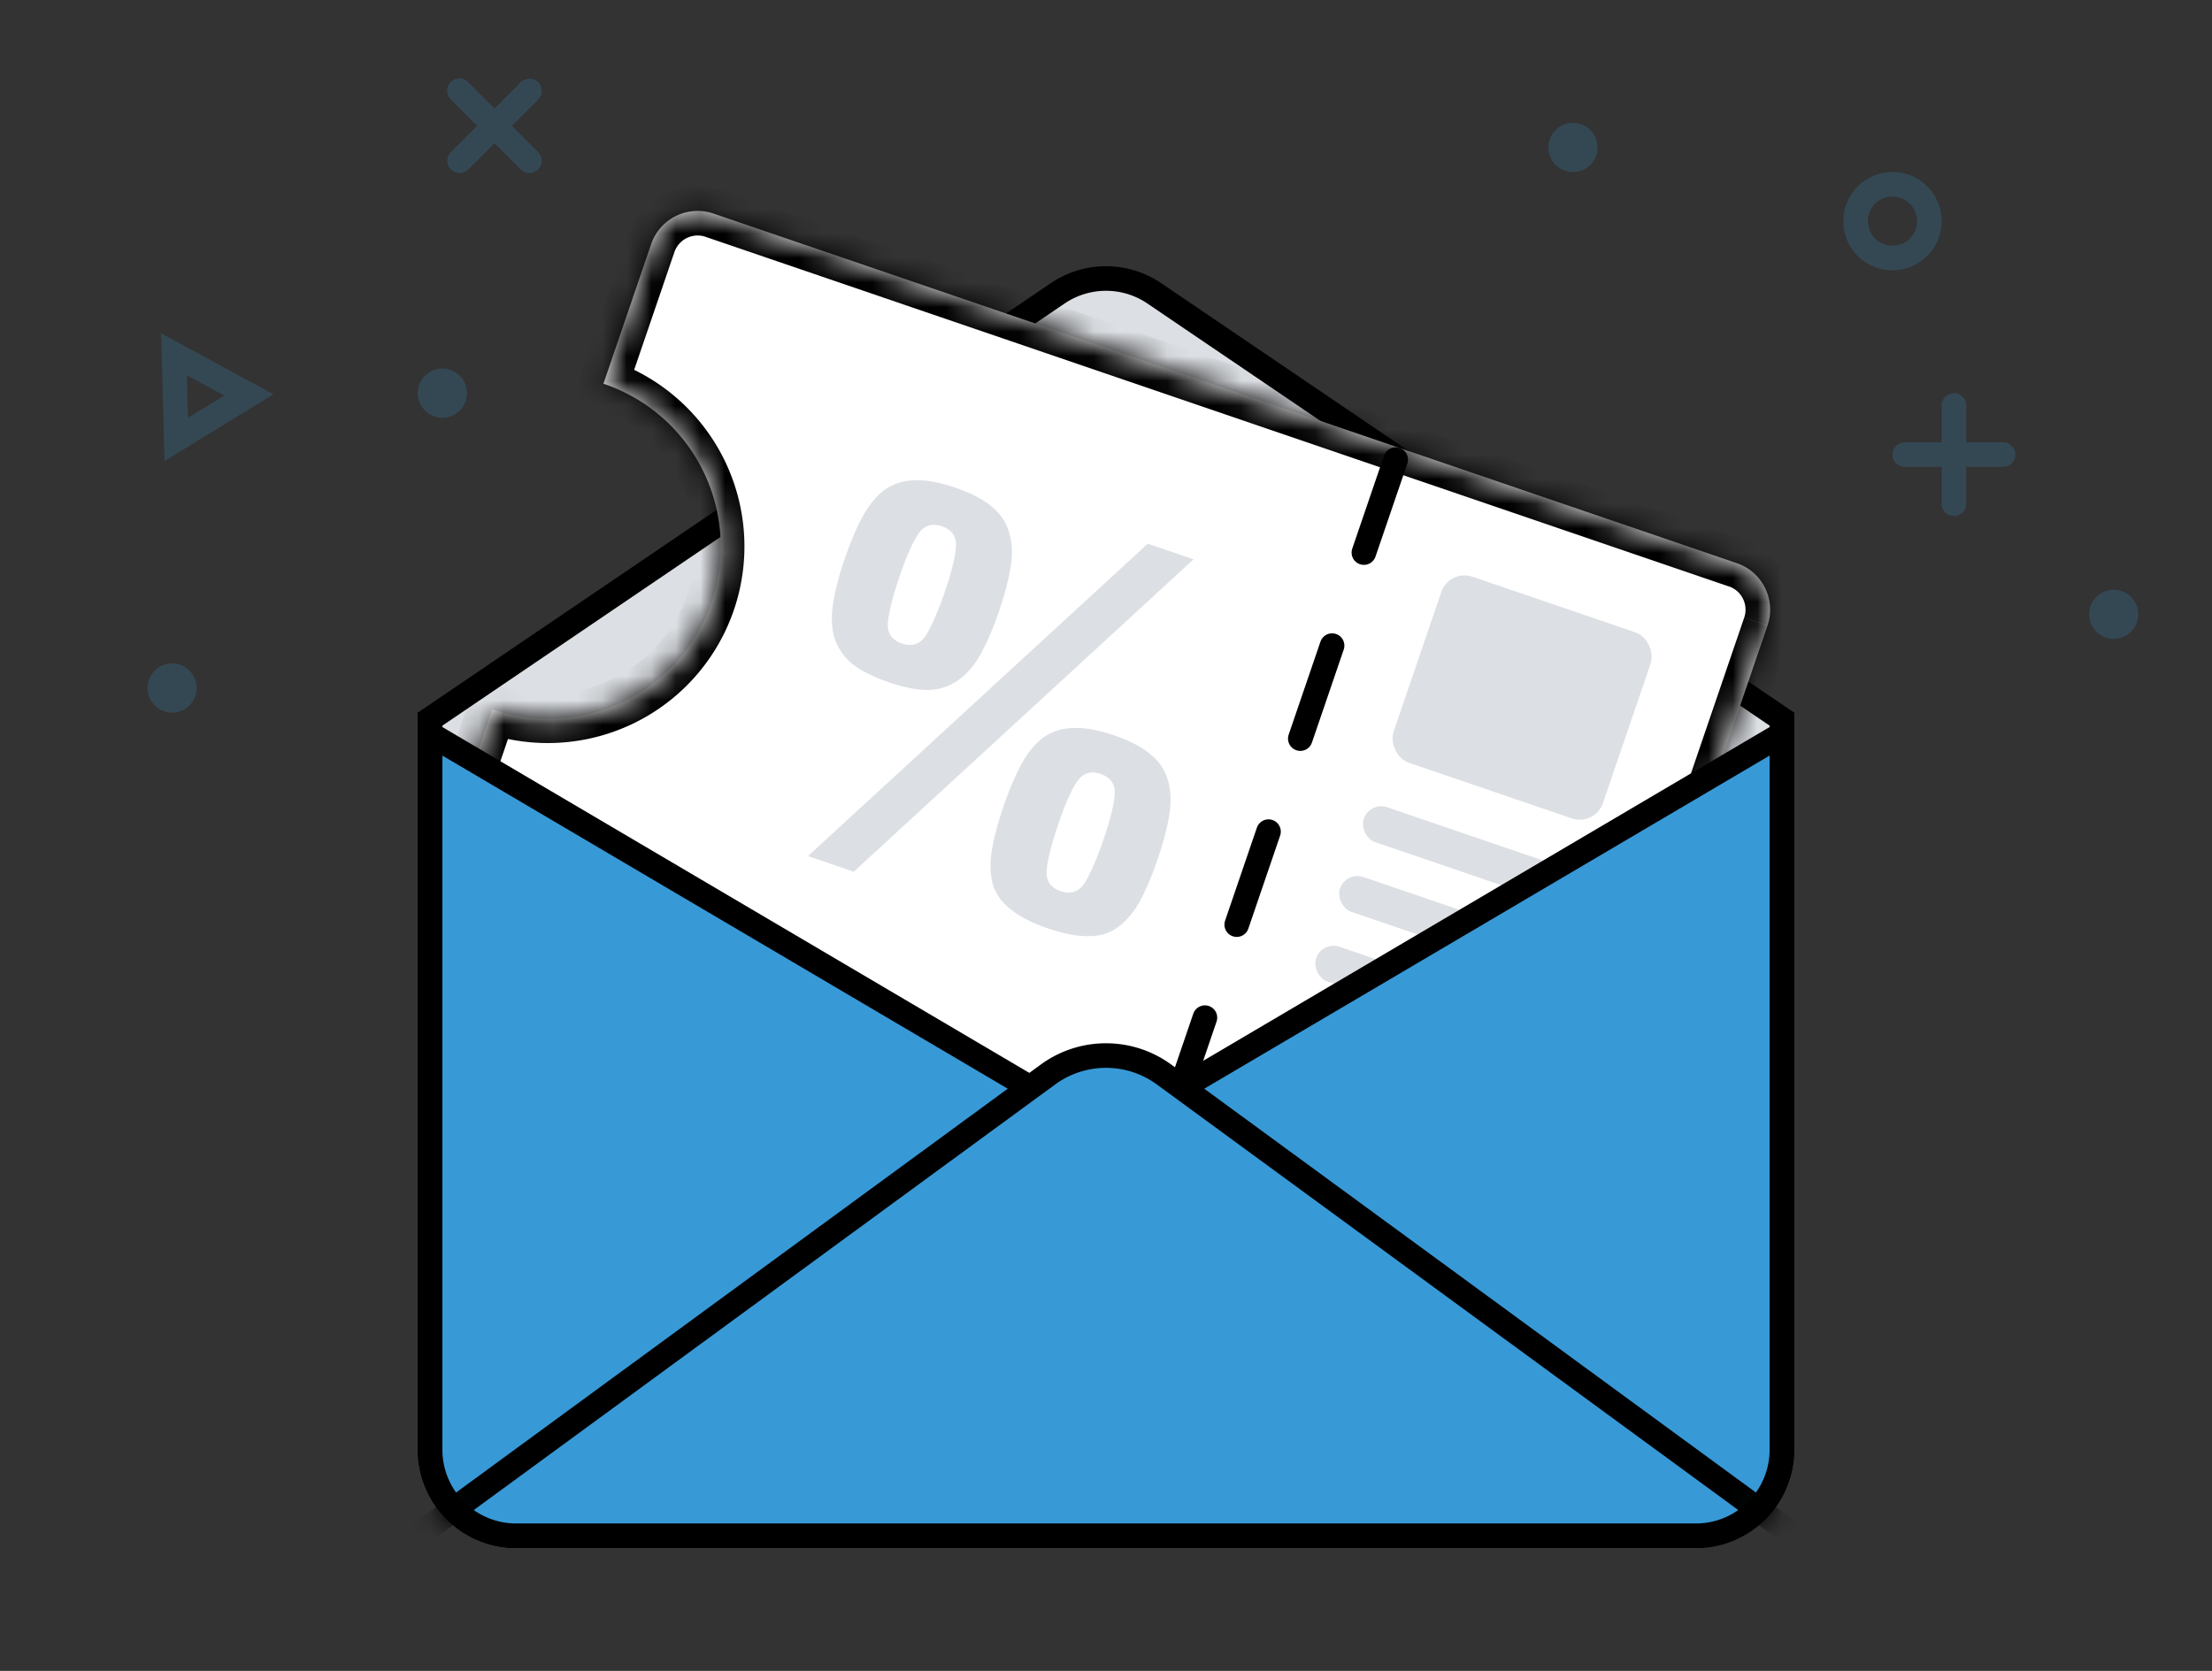 <svg width="90" height="68" fill="none" xmlns="http://www.w3.org/2000/svg"><rect width="100%" height="100%" fill="#333333" stroke="none"/><g clip-path="url(#a)"><path d="M17.5 59V29.265l25.535-17.327a3.5 3.5 0 0 1 3.93 0L72.5 29.265V59a3.5 3.5 0 0 1-3.5 3.5H21a3.5 3.5 0 0 1-3.5-3.5Z" fill="#DCDFE3" stroke="#000"/><mask id="b" fill="#fff"><path fill-rule="evenodd" clip-rule="evenodd" d="M29.032 8.692a2 2 0 0 0-2.54 1.246l-1.94 5.678a7 7 0 1 1-4.526 13.248l-1.94 5.677a2 2 0 0 0 1.245 2.54l41.637 14.227a2 2 0 0 0 2.54-1.246l8.406-24.603a2 2 0 0 0-1.246-2.54L29.032 8.692Z"/></mask><path fill-rule="evenodd" clip-rule="evenodd" d="M29.032 8.692a2 2 0 0 0-2.54 1.246l-1.94 5.678a7 7 0 1 1-4.526 13.248l-1.94 5.677a2 2 0 0 0 1.245 2.54l41.637 14.227a2 2 0 0 0 2.54-1.246l8.406-24.603a2 2 0 0 0-1.246-2.54L29.032 8.692Z" fill="#fff"/><path d="m24.553 15.616-.947-.324-.323.947.946.323.324-.946Zm-4.527 13.248.323-.947-.946-.323-.323.946.946.324Zm7.413-18.603a1 1 0 0 1 1.27-.623l.646-1.892a3 3 0 0 0-3.809 1.869l1.893.646Zm-1.94 5.678 1.94-5.678-1.893-.646-1.94 5.677 1.893.647Zm-1.27.623a6 6 0 0 1 3.738 7.618l1.892.646a8 8 0 0 0-4.983-10.157l-.647 1.893Zm3.738 7.618a6 6 0 0 1-7.618 3.737l-.647 1.893a8 8 0 0 0 10.157-4.984l-1.892-.646Zm-8.935 10.685 1.94-5.678-1.893-.647-1.94 5.678 1.893.647Zm.623 1.27a1 1 0 0 1-.623-1.27l-1.893-.647a3 3 0 0 0 1.87 3.809l.646-1.893ZM61.29 50.361 19.655 36.134l-.647 1.893 41.637 14.227.646-1.892Zm1.27-.623a1 1 0 0 1-1.27.623l-.646 1.892a3 3 0 0 0 3.808-1.869l-1.892-.646Zm8.407-24.604L62.56 49.74l1.892.646 8.407-24.603-1.892-.647Zm-.623-1.27a1 1 0 0 1 .623 1.27l1.892.647a3 3 0 0 0-1.868-3.809l-.647 1.893ZM28.709 9.639l41.636 14.228.647-1.893L29.355 7.746l-.646 1.892Z" fill="#000" mask="url(#b)"/><path stroke="#000" stroke-linecap="round" stroke-dasharray="4 4" d="m56.786 18.704-9.378 27.442"/><rect x="58.966" y="23.148" width="9" height="8" rx="1" transform="rotate(18.866 58.966 23.148)" fill="#DCDFE3"/><rect x="55.732" y="32.611" width="9" height="1.5" rx=".75" transform="rotate(18.866 55.732 32.61)" fill="#DCDFE3"/><rect x="54.762" y="35.449" width="9" height="1.5" rx=".75" transform="rotate(18.866 54.762 35.45)" fill="#DCDFE3"/><rect x="53.792" y="38.288" width="9" height="1.5" rx=".75" transform="rotate(18.866 53.792 38.288)" fill="#DCDFE3"/><rect x="52.822" y="41.127" width="6" height="1.5" rx=".75" transform="rotate(18.866 52.822 41.127)" fill="#DCDFE3"/><path d="M46.7 22.127 32.876 34.839l1.861.636 13.826-12.712-1.861-.636Zm-10.082 1.279c.255-.747.498-1.297.728-1.65.234-.368.56-.48.98-.337.417.142.607.431.567.865-.034.42-.18 1.004-.434 1.75-.284.83-.545 1.435-.784 1.817-.235.367-.561.48-.98.337-.418-.143-.607-.432-.568-.866.044-.448.208-1.087.491-1.916Zm-2.245-.675a11.235 11.235 0 0 0-.47 1.785c-.086.526-.074.993.036 1.401.123.413.359.771.707 1.075.366.295.87.552 1.511.771.655.224 1.211.33 1.667.315.461-.027.86-.169 1.196-.424.35-.251.653-.611.906-1.08.254-.47.494-1.036.721-1.699.227-.664.383-1.258.47-1.785.086-.526.068-.995-.056-1.408a2.016 2.016 0 0 0-.693-1.047c-.348-.305-.85-.568-1.504-.792-.642-.22-1.2-.318-1.675-.295-.456.014-.86.147-1.21.397-.336.256-.631.618-.885 1.087-.254.47-.494 1.036-.72 1.7Zm6.458 10.08c-.231.677-.39 1.28-.477 1.805-.081.513-.067.973.043 1.381.128.399.37.737.728 1.013.366.295.87.552 1.511.771.655.224 1.211.329 1.667.315.452 0 .843-.12 1.175-.363.35-.25.65-.603.9-1.059.253-.469.495-1.042.727-1.72.227-.663.383-1.258.47-1.784.086-.526.067-.996-.056-1.408a2.016 2.016 0 0 0-.693-1.048c-.348-.304-.85-.568-1.505-.791-.641-.22-1.2-.318-1.674-.295-.456.014-.86.146-1.21.397-.336.256-.631.618-.885 1.087-.254.47-.494 1.036-.72 1.699Zm2.245.675c.255-.747.498-1.297.728-1.65.234-.368.56-.48.979-.338.418.143.608.432.568.866-.035.42-.18 1.004-.434 1.75-.284.83-.545 1.435-.785 1.817-.234.367-.56.48-.979.336-.418-.143-.607-.431-.568-.865.044-.448.208-1.087.491-1.916Z" fill="#DCDFE3"/><path d="M17.5 59V29.875l25.215 14.86a4.5 4.5 0 0 0 4.57 0L72.5 29.874V59a3.5 3.5 0 0 1-3.5 3.5H21a3.5 3.5 0 0 1-3.5-3.5Z" fill="#3899D7" stroke="#000"/><path d="m18.5 60.5 52-.5-23.811-16.341a3 3 0 0 0-3.383-.008L18.5 60.5Z" fill="#3899D7"/><mask id="c" style="mask-type:alpha" maskUnits="userSpaceOnUse" x="17" y="29" width="56" height="34"><path d="M17 29h56v30a4 4 0 0 1-4 4H21a4 4 0 0 1-4-4V29Z" fill="#FFDE00"/></mask><g mask="url(#c)"><path d="m17 62.5 25.637-18.77a4 4 0 0 1 4.726 0L73 62.5" stroke="#000"/></g><g style="mix-blend-mode:multiply" opacity=".2" fill="#3899D7"><path fill-rule="evenodd" clip-rule="evenodd" d="M77 10a1 1 0 1 0 0-2 1 1 0 0 0 0 2Zm0 1a2 2 0 1 0 0-4 2 2 0 0 0 0 4ZM6.558 13.568l.136 5.194 4.43-2.715-4.566-2.48Zm1.045 1.705.045 1.731 1.477-.905-1.522-.826Z"/><path d="M19 16a1 1 0 1 1-2 0 1 1 0 0 1 2 0ZM8 28a1 1 0 1 1-2 0 1 1 0 0 1 2 0ZM65 6a1 1 0 1 1-2 0 1 1 0 0 1 2 0ZM87 25a1 1 0 1 1-2 0 1 1 0 0 1 2 0ZM79 16.5a.5.5 0 0 1 1 0v4a.5.5 0 0 1-1 0v-4Z"/><path d="M81.5 18a.5.5 0 0 1 0 1h-4a.5.5 0 0 1 0-1h4ZM18.354 4.06a.5.5 0 1 1 .707-.706l2.828 2.828a.5.5 0 1 1-.707.707l-2.828-2.828Z"/><path d="M21.182 3.354a.5.5 0 1 1 .707.707l-2.828 2.828a.5.5 0 1 1-.707-.707l2.828-2.828Z"/></g></g><defs><clipPath id="a"><path fill="#fff" d="M0 0h90v68H0z"/></clipPath></defs></svg>